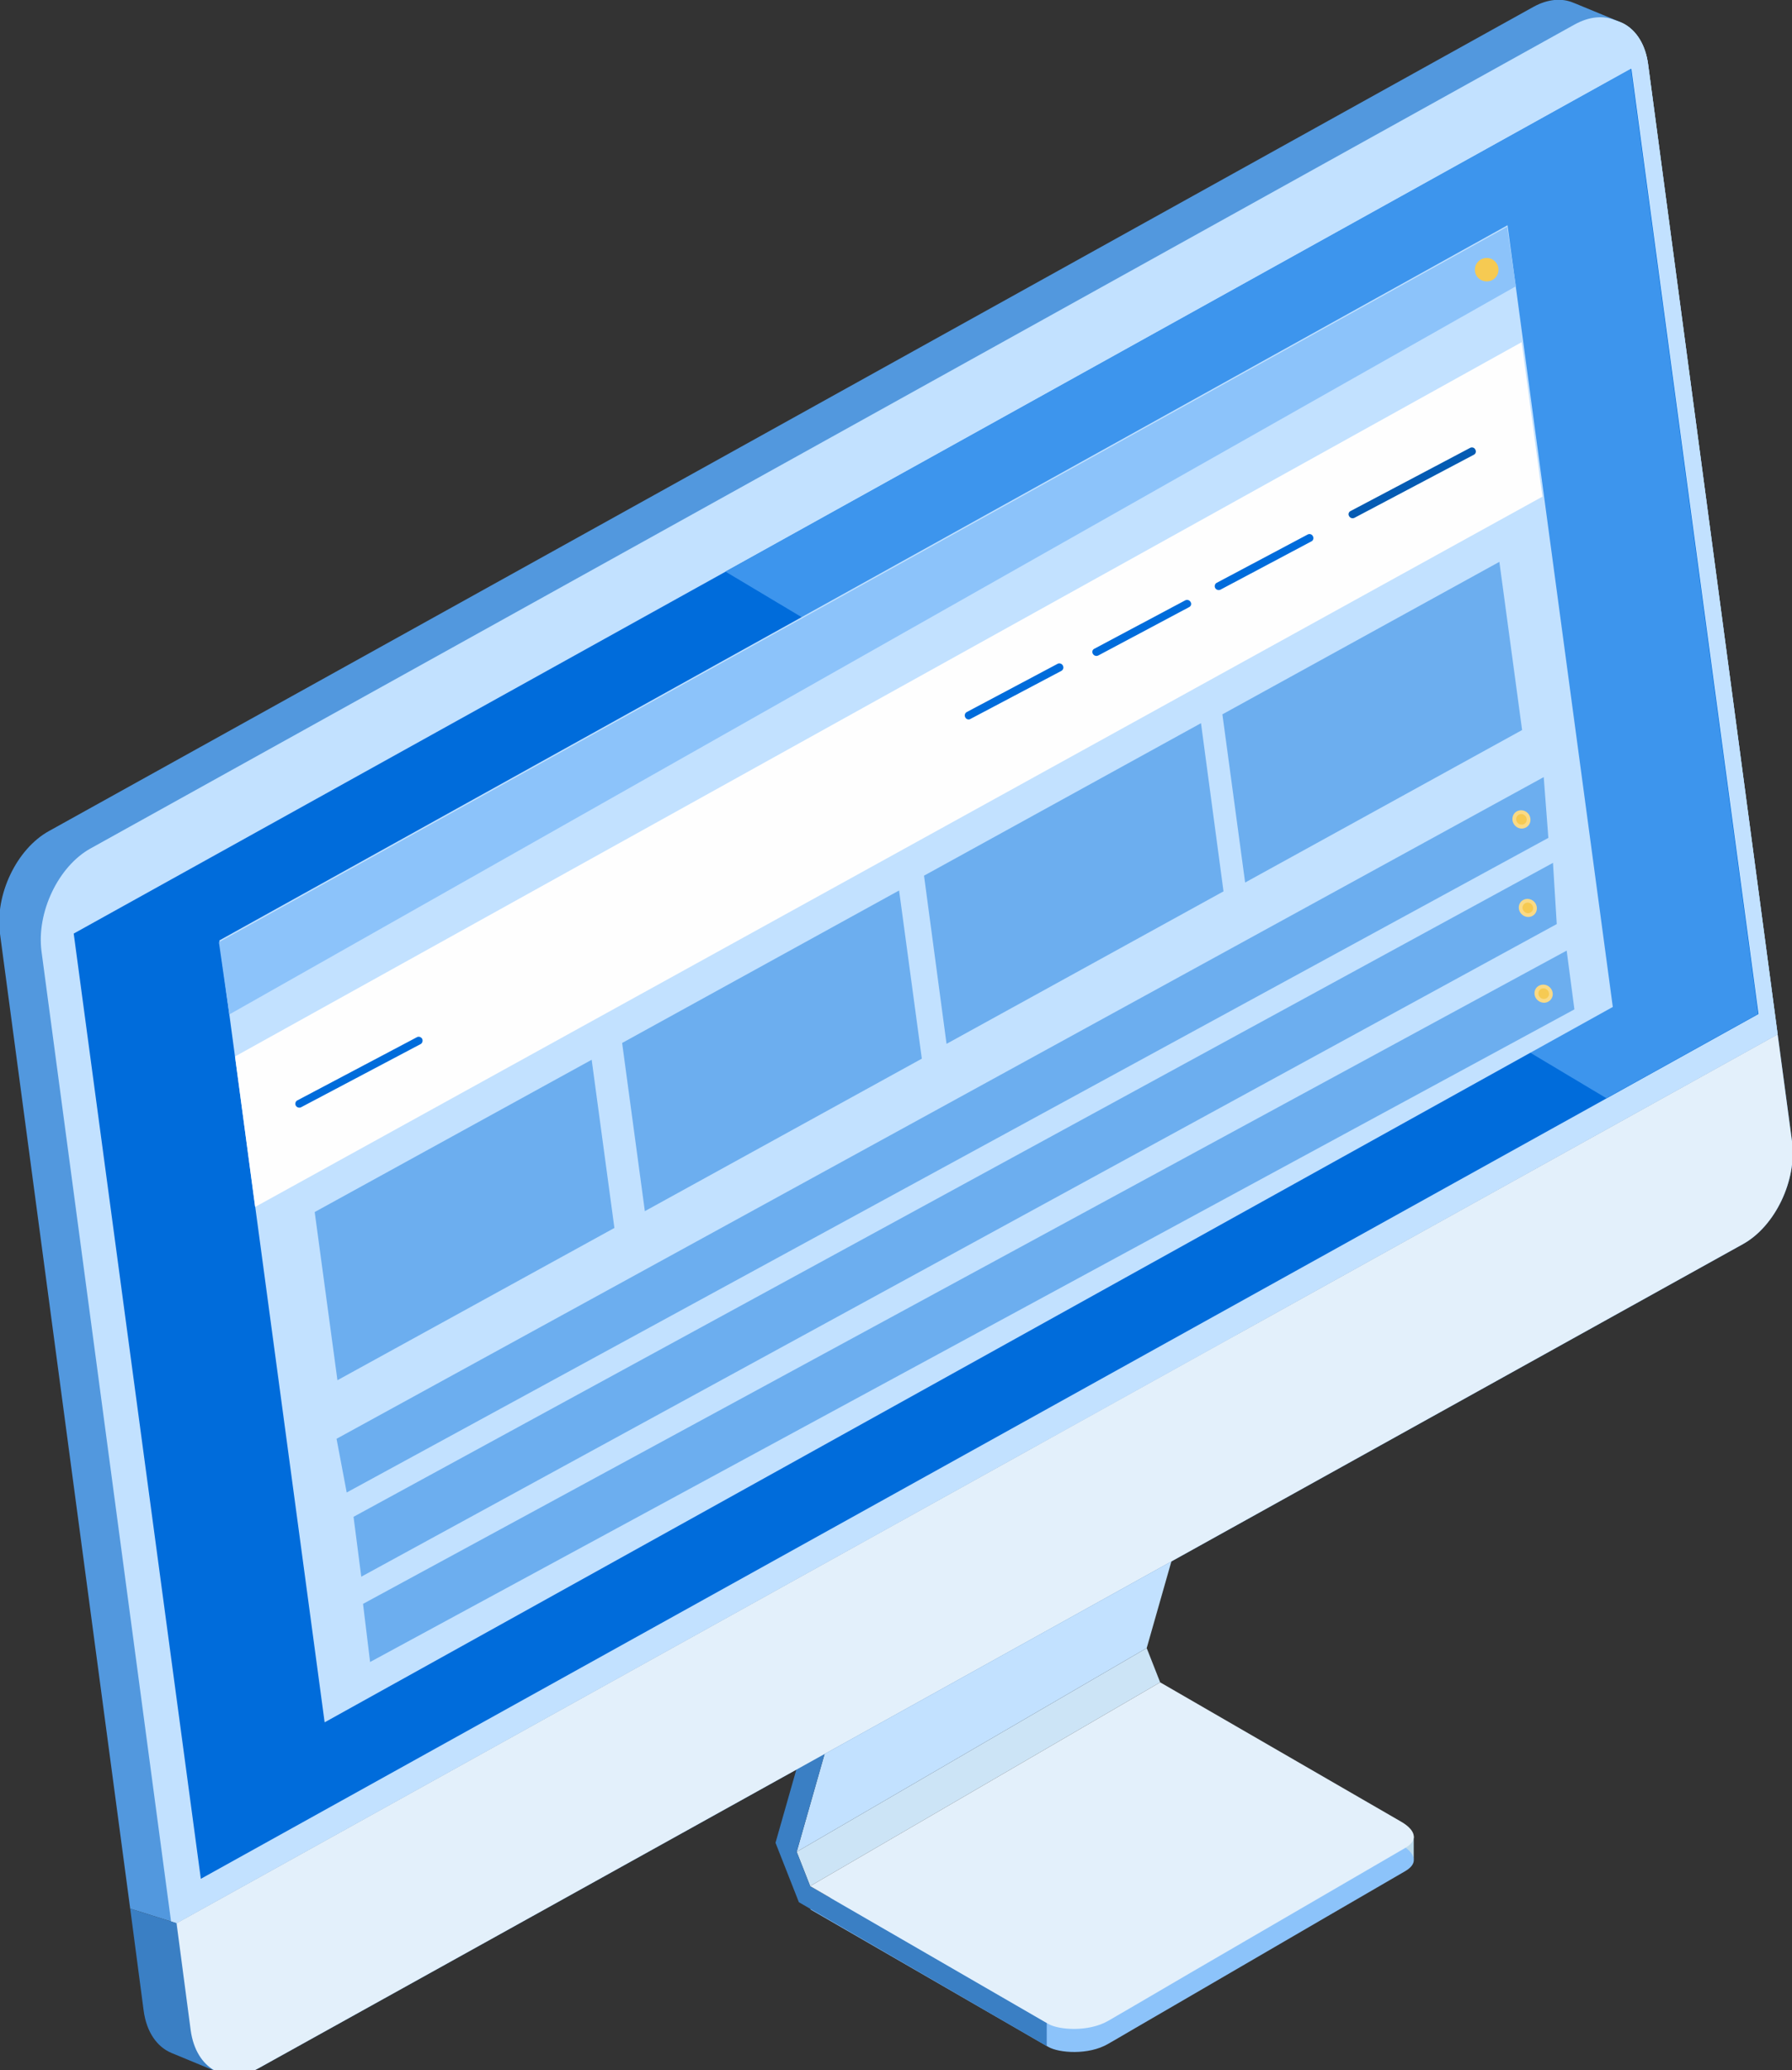 ﻿<?xml version="1.0" encoding="utf-8"?>
<!DOCTYPE svg PUBLIC "-//W3C//DTD SVG 1.1//EN" "http://www.w3.org/Graphics/SVG/1.1/DTD/svg11.dtd">
<svg xmlns="http://www.w3.org/2000/svg" xmlns:xlink="http://www.w3.org/1999/xlink" version="1.1" baseProfile="full" viewBox="0 0 1280.29 1479.00" enable-background="new 0 0 1280.29 1479.00" xml:space="preserve">
	<rect x="0" y="0" width="1280.29" height="1479.00" fill="#333333" stroke="none"/>
	<g>
		<path fill="#BDDAEB" fill-opacity="1" stroke-width="1.334" stroke-linejoin="round" d="M 1010.04,1328.17L 1010.04,1312.07L 997.744,1318.23L 1010.04,1328.17 Z "/>
		<path fill="#8CC3FA" fill-opacity="1" stroke-width="1.334" stroke-linejoin="round" d="M 791.668,1460.34C 794.033,1458.92 801.128,1454.97 811.219,1448.97L 850.637,1426.07C 911.183,1390.86 996.798,1340.96 1004.05,1336.86C 1014.77,1330.54 1009.73,1323.12 1000.9,1317.91L 828.878,1218.59L 578.812,1364.18L 749.097,1462.55C 756.507,1466.81 777.635,1468.55 791.668,1460.34 Z "/>
		<path fill="#CCE4F6" fill-opacity="1" stroke-width="1.334" stroke-linejoin="round" d="M 569.194,1323.12L 819.26,1177.53L 828.878,1202.01L 578.812,1347.6L 569.194,1323.12 Z "/>
		<path fill="#C2E1FF" fill-opacity="1" stroke-width="1.334" stroke-linejoin="round" d="M 634.154,1095.11L 884.221,949.519L 819.26,1177.53L 569.194,1323.12L 634.154,1095.11 Z "/>
		<path fill="#3A7FC4" fill-opacity="1" stroke-width="1.334" stroke-linejoin="round" d="M 638.411,1075.37L 645.822,1093.21L 634.154,1095.11L 569.194,1323.12L 578.812,1347.6L 747.835,1445.34L 747.835,1461.92L 570.77,1359.12L 554.057,1316.65L 622.014,1077.9L 638.411,1075.37 Z "/>
		<path fill="#E3F0FB" fill-opacity="1" stroke-width="1.334" stroke-linejoin="round" d="M 791.668,1443.92C 794.033,1442.5 801.128,1438.39 811.219,1432.55L 850.637,1409.49C 911.183,1374.28 996.798,1324.54 1004.05,1320.28C 1014.77,1313.96 1009.73,1306.54 1000.9,1301.49L 828.878,1202.01L 578.812,1347.6L 749.097,1446.13C 756.507,1450.39 777.635,1451.97 791.668,1443.92 Z "/>
		<path fill="#5298DE" fill-opacity="1" stroke-width="1.334" stroke-linejoin="round" d="M 1177.49,45.99C 1175.44,30.516 1167.71,19.936 1157.78,15.83C 1148.16,11.883 1138.7,7.935 1129.08,3.988C 1127.51,3.356 1125.77,2.566 1124.04,1.935C 1115.84,-1.539 1105.75,-0.75 1095.5,4.935L 35.003,593.761C 11.825,606.551 -3.784,639.395 7.79971e-006,667.186L 93.026,1363.7L 126.137,1374.12L 1270.04,739.033L 1177.49,45.99 Z "/>
		<path fill="#C2E1FF" fill-opacity="1" stroke-width="1.334" stroke-linejoin="round" d="M 126.137,1374.12L 1270.04,739.033L 1177.49,45.99C 1175.6,31.621 1168.82,21.515 1159.67,16.778C 1159.36,16.62 1159.04,16.62 1158.88,16.462C 1157.15,15.83 1155.42,15.041 1153.84,14.409C 1145.48,10.935 1135.55,11.725 1125.14,17.41L 64.645,606.235C 41.625,619.025 26.016,651.87 29.642,679.661L 122.195,1372.86L 126.137,1374.12 Z "/>
		<path fill="#3A7FC4" fill-opacity="1" stroke-width="1.334" stroke-linejoin="round" d="M 1280.29,815.458L 1270.04,739.033L 126.137,1374.12L 93.026,1363.7L 102.644,1436.65C 104.694,1451.97 112.262,1462.55 122.511,1466.81C 133.705,1471.39 144.9,1476.13 156.095,1480.71C 155.779,1480.55 155.464,1480.39 155.149,1480.24C 163.505,1484.03 174.069,1483.55 184.791,1477.71L 1245.29,888.884C 1268.31,876.094 1283.92,843.25 1280.29,815.458 Z "/>
		<path fill="#C2E1FF" fill-opacity="1" stroke-width="1.334" stroke-linejoin="round" d="M 1177.49,45.99C 1173.86,18.199 1152.1,6.04 1129.08,18.831L 68.587,607.656C 45.567,620.446 29.8,653.291 33.584,681.082L 126.137,1374.12L 1270.04,739.033L 1177.49,45.99 Z "/>
		<path fill="#E3F0FB" fill-opacity="1" stroke-width="1.334" stroke-linejoin="round" d="M 1270.04,739.033L 126.137,1374.12L 136.228,1450.55C 140.012,1478.34 161.771,1490.5 184.791,1477.71L 1245.29,888.884C 1268.31,876.094 1283.92,843.25 1280.29,815.458L 1270.04,739.033 Z "/>
		<path fill="#006CDB" fill-opacity="1" stroke-width="1.334" stroke-linejoin="round" d="M 52.662,667.028L 1165.51,49.148L 1256.33,724.505L 143.481,1342.39L 52.662,667.028 Z "/>
		<path fill="#3D95ED" fill-opacity="1" stroke-width="1.334" stroke-linejoin="round" d="M 1165.19,49.148L 518.266,408.381L 1147.69,784.667L 1256.01,724.505L 1165.19,49.148 Z "/>
		<path fill="#C2E1FF" fill-opacity="1" stroke-width="1.334" stroke-linejoin="round" d="M 156.725,671.923L 1077.05,160.945L 1152.26,719.453L 231.935,1230.59L 156.725,671.923 Z "/>
		<path fill="#FEFEFE" fill-opacity="1" stroke-width="1.334" stroke-linejoin="round" d="M 167.92,754.823L 1087.14,244.476L 1101.97,354.851L 182.268,862.356L 167.92,754.823 Z "/>
		<path fill="#8CC3FA" fill-opacity="1" stroke-width="1.334" stroke-linejoin="round" d="M 156.41,673.187L 1076.74,162.05L 1083.04,204.526L 163.821,724.821L 156.41,673.187 Z "/>
		<path fill="#F6CA52" fill-opacity="1" fill-rule="evenodd" stroke-width="1.334" stroke-linejoin="round" d="M 1062.23,184.314C 1057.5,184.314 1053.72,188.104 1053.72,192.683C 1053.72,197.421 1057.5,201.052 1062.23,201.052C 1066.8,201.052 1070.59,197.421 1070.59,192.683C 1070.59,188.104 1066.8,184.314 1062.23,184.314 Z "/>
		<path fill="#045BB3" fill-opacity="1" stroke-width="1.334" stroke-linejoin="round" d="M 1053.09,324.849C 1054.35,324.218 1054.82,322.481 1054.03,321.218C 1053.4,319.797 1051.67,319.323 1050.41,319.954L 964.949,365.115C 963.53,365.747 963.057,367.484 963.845,368.747C 964.633,370.168 966.21,370.642 967.629,370.01L 1053.09,324.849 Z "/>
		<path fill="#006CDB" fill-opacity="1" stroke-width="1.334" stroke-linejoin="round" d="M 937.041,386.748C 938.302,386.116 938.775,384.379 937.987,383.116C 937.356,381.695 935.622,381.221 934.361,381.853L 869.242,416.434C 867.981,417.066 867.508,418.802 868.138,420.066C 868.927,421.487 870.661,421.961 871.923,421.329L 937.041,386.748 Z "/>
		<path fill="#006CDB" fill-opacity="1" stroke-width="1.334" stroke-linejoin="round" d="M 849.533,433.803C 850.952,433.172 851.425,431.435 850.637,430.172C 849.849,428.75 848.272,428.277 846.853,428.908L 781.892,463.49C 780.473,464.121 780,465.858 780.789,467.121C 781.577,468.542 783.154,469.016 784.573,468.384L 849.533,433.803 Z "/>
		<path fill="#006CDB" fill-opacity="1" stroke-width="1.334" stroke-linejoin="round" d="M 758.399,479.28C 759.661,478.49 760.134,476.911 759.345,475.49C 758.715,474.227 756.98,473.595 755.719,474.227L 690.601,508.808C 689.339,509.598 688.866,511.177 689.655,512.598C 690.285,513.861 692.02,514.493 693.281,513.703L 758.399,479.28 Z "/>
		<path fill="#006CDB" fill-opacity="1" stroke-width="1.334" stroke-linejoin="round" d="M 300.522,745.981C 301.783,745.349 302.256,743.612 301.625,742.191C 300.837,740.928 299.103,740.296 297.841,741.085L 212.383,786.246C 211.122,786.878 210.649,788.615 211.28,789.878C 212.068,791.299 213.802,791.773 215.064,791.141L 300.522,745.981 Z "/>
		<path fill="#6CAEEF" fill-opacity="1" stroke-width="1.334" stroke-linejoin="round" d="M 240.449,1028L 1102.91,555.232L 1106.22,598.656L 247.702,1066.37L 240.449,1028 Z "/>
		<path fill="#6CAEEF" fill-opacity="1" stroke-width="1.334" stroke-linejoin="round" d="M 252.59,1083.74L 1109.53,616.499L 1112.21,660.238L 258.108,1126.53L 252.59,1083.74 Z "/>
		<path fill="#6CAEEF" fill-opacity="1" stroke-width="1.334" stroke-linejoin="round" d="M 259.369,1145.95L 1119.31,679.187L 1124.83,721.19L 264.415,1187.48L 259.369,1145.95 Z "/>
		<path fill="#F9DA86" fill-opacity="1" fill-rule="evenodd" stroke-width="1.334" stroke-linejoin="round" d="M 1086.99,578.918C 1083.36,578.76 1080.52,581.602 1080.52,585.234C 1080.52,588.708 1083.36,591.866 1086.99,592.024C 1090.61,592.024 1093.45,589.339 1093.45,585.708C 1093.45,582.076 1090.61,579.076 1086.99,578.918 Z "/>
		<path fill="#F6CA52" fill-opacity="1" fill-rule="evenodd" stroke-width="1.334" stroke-linejoin="round" d="M 1086.99,581.602C 1084.94,581.602 1083.2,583.181 1083.2,585.234C 1083.2,587.286 1084.94,589.181 1086.99,589.181C 1089.04,589.339 1090.77,587.76 1090.77,585.55C 1090.77,583.497 1089.04,581.76 1086.99,581.602 Z "/>
		<path fill="#F9DA86" fill-opacity="1" fill-rule="evenodd" stroke-width="1.334" stroke-linejoin="round" d="M 1091.56,642.237C 1088.09,642.079 1085.09,644.764 1085.09,648.396C 1085.09,652.027 1088.09,655.027 1091.56,655.185C 1095.19,655.343 1098.02,652.501 1098.02,649.027C 1098.02,645.395 1095.19,642.395 1091.56,642.237 Z "/>
		<path fill="#F6CA52" fill-opacity="1" fill-rule="evenodd" stroke-width="1.334" stroke-linejoin="round" d="M 1091.56,644.922C 1089.51,644.764 1087.77,646.501 1087.77,648.553C 1087.77,650.606 1089.51,652.343 1091.56,652.501C 1093.61,652.501 1095.34,650.922 1095.34,648.869C 1095.34,646.816 1093.61,644.922 1091.56,644.922 Z "/>
		<path fill="#F9DA86" fill-opacity="1" fill-rule="evenodd" stroke-width="1.334" stroke-linejoin="round" d="M 1102.91,703.504C 1099.28,703.346 1096.29,706.031 1096.29,709.662C 1096.29,713.294 1099.28,716.294 1102.91,716.452C 1106.38,716.61 1109.38,713.768 1109.38,710.294C 1109.38,706.662 1106.38,703.662 1102.91,703.504 Z "/>
		<path fill="#F6CA52" fill-opacity="1" fill-rule="evenodd" stroke-width="1.334" stroke-linejoin="round" d="M 1102.91,706.189C 1100.7,706.031 1099.13,707.768 1099.13,709.82C 1099.13,711.873 1100.7,713.61 1102.91,713.768C 1104.96,713.768 1106.7,712.189 1106.7,710.136C 1106.7,708.083 1104.96,706.189 1102.91,706.189 Z "/>
		<path fill="#6CAEEF" fill-opacity="1" stroke-width="1.334" stroke-linejoin="round" d="M 224.839,865.988L 422.717,757.192L 438.957,877.357L 241.08,986.153L 224.839,865.988 Z "/>
		<path fill="#6CAEEF" fill-opacity="1" stroke-width="1.334" stroke-linejoin="round" d="M 444.476,745.191L 642.353,636.237L 658.593,756.402L 460.716,865.356L 444.476,745.191 Z "/>
		<path fill="#6CAEEF" fill-opacity="1" stroke-width="1.334" stroke-linejoin="round" d="M 660.17,625.657L 858.048,516.703L 874.13,636.869L 676.253,745.823L 660.17,625.657 Z "/>
		<path fill="#6CAEEF" fill-opacity="1" stroke-width="1.334" stroke-linejoin="round" d="M 873.342,510.387L 1071.22,401.433L 1087.46,521.598L 889.582,630.552L 873.342,510.387 Z "/>
		<path fill="#95A5C3" fill-opacity="1" fill-rule="evenodd" stroke-width="1.334" stroke-linejoin="round" d="M 495.246,916.991L 512.59,906.727L 495.246,916.991 Z M 515.27,902.78 Z "/>
		<path fill="#6A8BB6" fill-opacity="1" fill-rule="evenodd" stroke-width="1.334" stroke-linejoin="round" d="M 480.425,925.676L 495.246,916.991L 480.425,925.676 Z "/>
	</g>
</svg>
